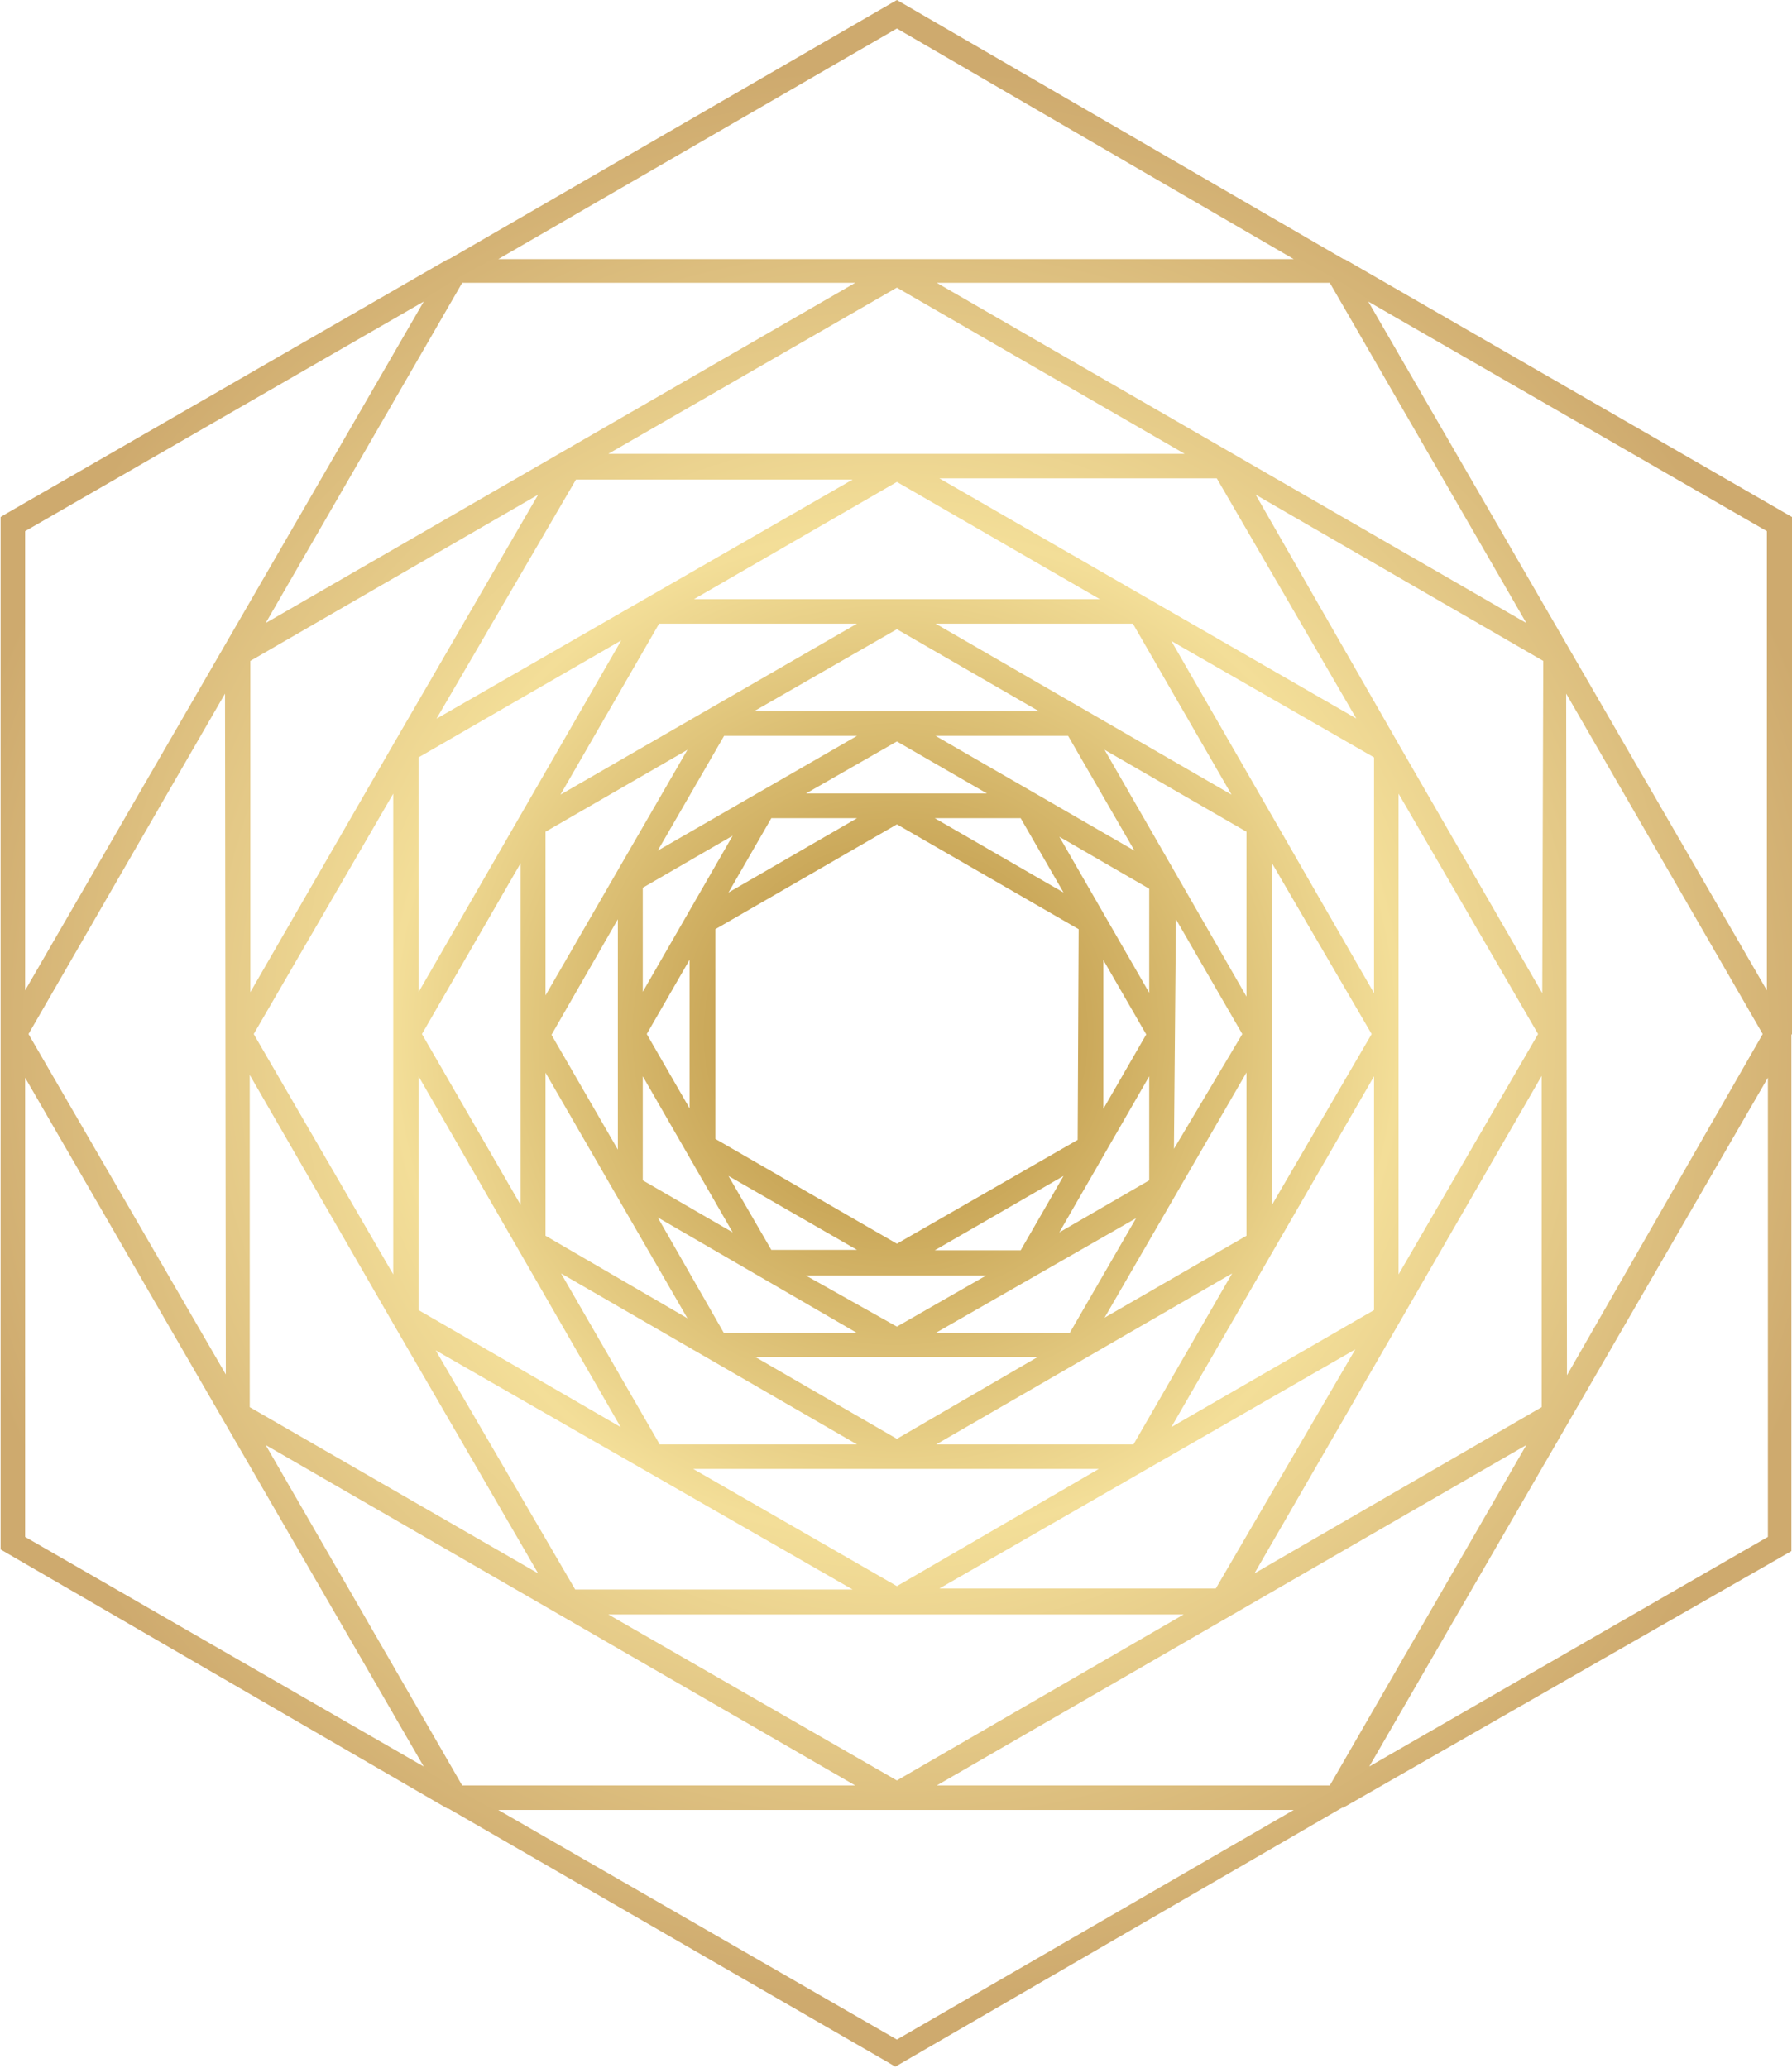<svg xmlns="http://www.w3.org/2000/svg" xmlns:xlink="http://www.w3.org/1999/xlink" viewBox="0 0 89.91 103.76"><defs><style>.cls-1{fill:url(#名称未設定グラデーション_17);}</style><radialGradient id="名称未設定グラデーション_17" cx="44.95" cy="51.88" r="48.54" gradientUnits="userSpaceOnUse"><stop offset="0" stop-color="#b38936"/><stop offset="0.52" stop-color="#f3de98"/><stop offset="1" stop-color="#ceaa6e"/></radialGradient></defs><g id="レイヤー_2" data-name="レイヤー 2"><g id="編集モード"><path class="cls-1" d="M89.91,51.88l0,0V25.94L67.46,13l0,0h-.05L45,0,22.53,13h-.05l0,0L.33,25.76l-.3.18v25.9l0,0,0,0v25.9l22.42,13,0,0h.05l22.12,12.77.3.18,22.43-13h.05l0,0L89.57,78l.31-.18V51.92Zm-1.26-2.19-20-34.56,20,11.52Zm-11.27.14-7.2-12.48v0l0,0L63,24.82l14.43,8.34Zm-8.44,0L58.77,32.16,68.94,38Zm-6.4.17L55.42,37.62l7.12,4.11Zm-4.88-.19-4.51-7.83,4.51,2.61Zm-3.59,7.38L45,62.4l-9.11-5.26V46.62L45,41.36l9.12,5.26ZM46.9,41.05h4.31l2.15,3.73ZM36.55,44.78l2.15-3.73H43ZM34.6,55.61l-2.15-3.73,2.15-3.73ZM43,62.71H38.7L36.55,59ZM53.36,59l-2.15,3.73H46.9Zm2-10.83,2.15,3.73-2.15,3.73ZM40.44,39.81,45,37.2l4.52,2.61Zm-8.19,9.95V44.54l4.51-2.61Zm0,4.24,4.51,7.83-4.51-2.61ZM49.47,64,45,66.56,40.44,64Zm8.19-10v5.22l-4.51,2.61ZM46.94,36.92h6.65l3.33,5.76ZM33,42.68l3.33-5.76H43Zm-2,15-3.33-5.76L31,46.12Zm12,9.2H36.32L33,61.08Zm14-5.76-3.33,5.76H46.94Zm2-15,3.33,5.76L58.9,57.64ZM37.84,35.68,45,31.57l7.12,4.11ZM27.37,49.94V41.73l7.12-4.11Zm0,3.88,7.12,12.32L27.37,62Zm24.7,14.26L45,72.19l-7.11-4.11ZM62.54,53.81V62l-7.12,4.11ZM46.94,31.29h9.9l4.95,8.58ZM28.12,39.87l4.95-8.58H43Zm-2,20.58-4.95-8.57,4.95-8.57ZM43,72.47h-9.9l-4.95-8.58Zm18.82-8.58-4.95,8.58h-9.9Zm2-20.58,5,8.57-5,8.57Zm-29-13.25L45,24.18l10.18,5.88ZM21,49.78V38l10.17-5.87ZM21,54,31.14,71.6,21,65.73ZM55.13,73.7,45,79.58,34.78,73.7ZM68.94,54V65.73L58.77,71.6ZM47.13,24H61.05l7,12.05ZM21.9,36.06l7-12H42.78ZM19.73,63.94l-7-12.06,7-12.06ZM42.78,79.75H28.86l-7-12ZM68,67.7l-7,12H47.13Zm2.17-27.88,7,12.06-7,12.06ZM45,22.77l0,0,0,0H30.52L45,14.43l14.44,8.34ZM19.76,37.3l0,0v0l-7.2,12.48V33.16L27,24.82ZM12.53,53.93l7.2,12.48v0l0,0L27,78.94,12.53,70.6ZM44.93,81l0,0,0,0H59.39L45,89.33,30.52,81ZM70.15,66.46l0,0v0l7.2-12.48V70.6L62.94,78.94ZM47,14.19H66.72l9.86,17.07ZM13.33,31.26l9.86-17.07H42.91Zm-2,37.7L1.43,51.88,11.29,34.8ZM42.91,89.58H23.19L13.33,72.5ZM76.58,72.5,66.72,89.58H47Zm2-37.7,9.86,17.08L78.62,69ZM45,1.43,64.91,13H25ZM1.26,26.65l20-11.52-20,34.56Zm0,27.42,20,34.56L1.26,77.11ZM45,102.33,25,90.81H64.91Zm43.7-25.22-20,11.52,20-34.56Z"/></g></g></svg>